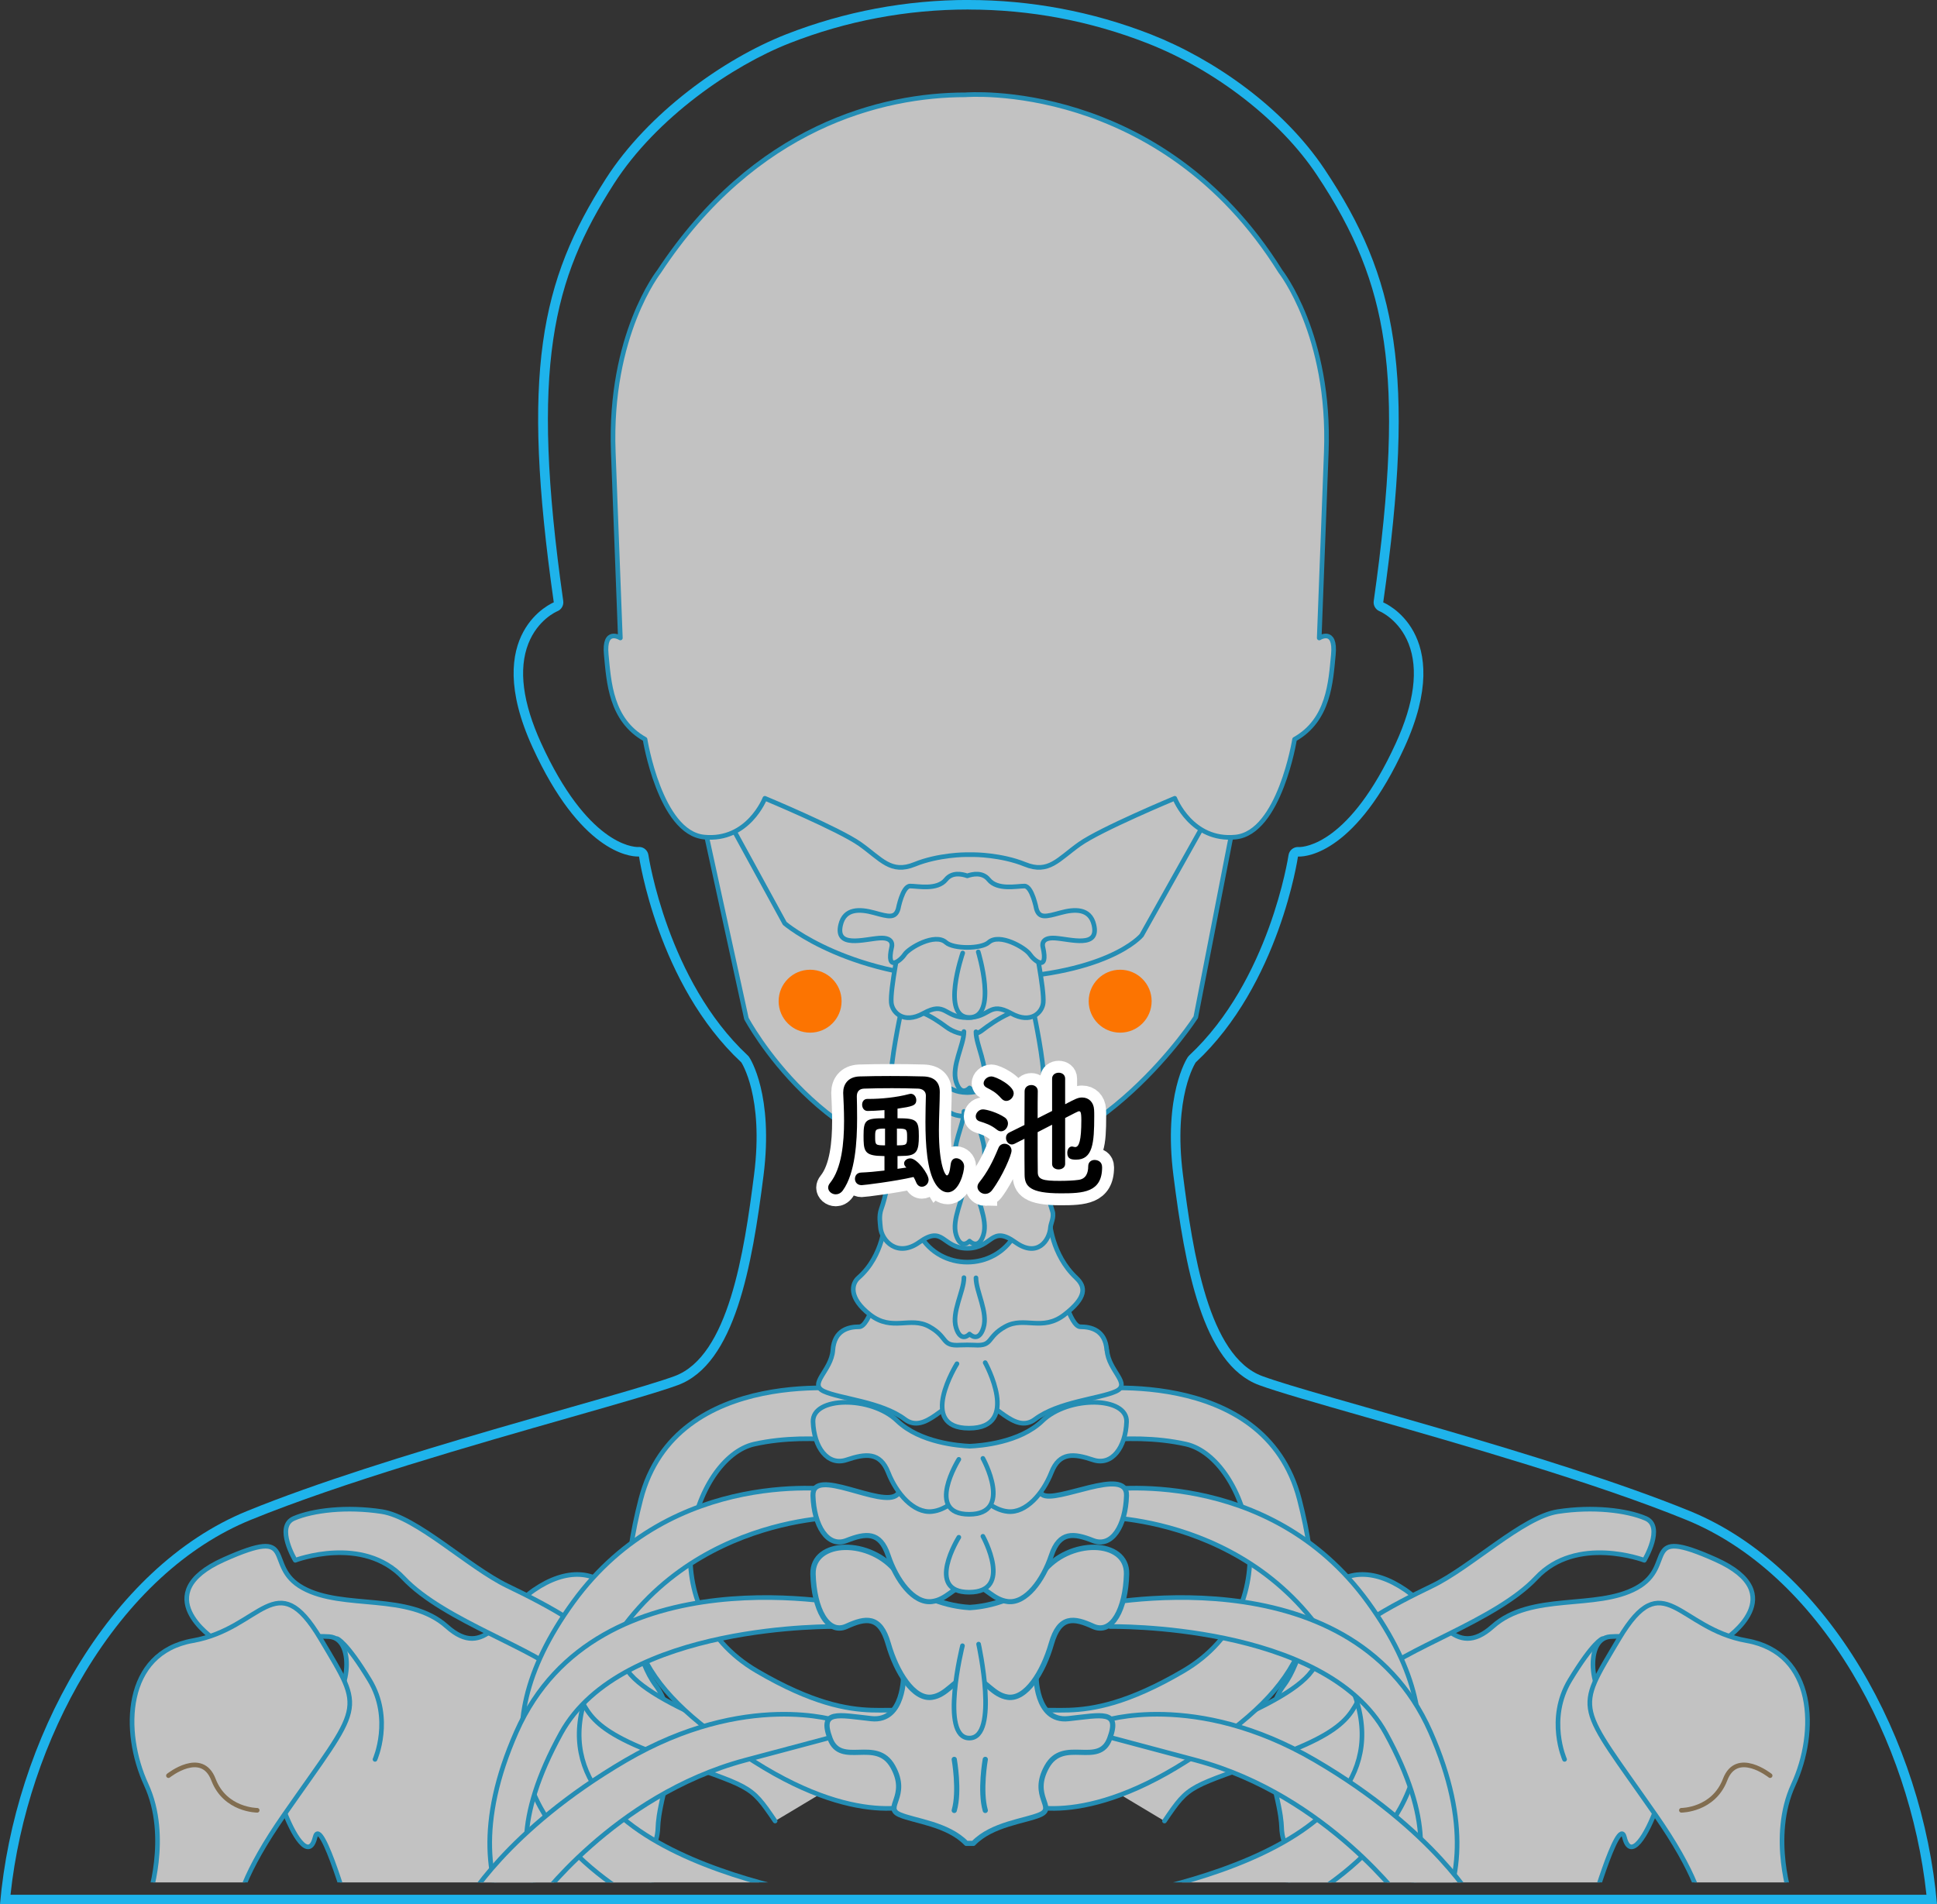 <?xml version="1.0" encoding="UTF-8"?><svg id="_イヤー_2" xmlns="http://www.w3.org/2000/svg" xmlns:xlink="http://www.w3.org/1999/xlink" viewBox="0 0 405.57 398.82"><rect x="0" y="0" width="405.57" height="398.82" fill="#333333" stroke="none"/><defs><style>.cls-1{opacity:.7;}.cls-2{fill:#fc7401;}.cls-3{fill:#1eb3eb;}.cls-4{stroke-width:1.05px;}.cls-4,.cls-5,.cls-6,.cls-7,.cls-8,.cls-9{stroke-linecap:round;stroke-linejoin:round;}.cls-4,.cls-5,.cls-6,.cls-8,.cls-9{stroke:#1eb3eb;}.cls-4,.cls-6,.cls-8,.cls-9{fill:#fff;}.cls-5,.cls-6,.cls-7{stroke-width:.97px;}.cls-5,.cls-10,.cls-7,.cls-11{fill:none;}.cls-12{clip-path:url(#clippath);}.cls-7{stroke:#a2865d;}.cls-11{stroke:#fff;stroke-width:5px;}.cls-8{stroke-width:1.13px;}.cls-9{stroke-width:1.09px;}</style><clipPath id="clippath"><rect class="cls-10" x="26.55" y="19.3" width="352.47" height="374.94"/></clipPath></defs><g id="_イヤー_1-2"><g><g class="cls-1"><g class="cls-12"><g><g><g><path class="cls-6" d="M44.74,343.19s-14.01-9.34,2.12-16.56c16.13-7.22,8.07,1.27,16.56,5.94,8.49,4.67,22.07,.85,30.14,8.07,8.07,7.22,11.46-2.97,18.25-7.64s13.16-4.25,16.98,.85c3.82,5.09,4.67,14.01,8.49,19.1,3.82,5.09,3.82,13.58,1.7,22.5-2.12,8.91-.42,6.37-2.12,11.46-1.7,5.09,.85,15.28,.85,15.28H73.61s-6.37-22.5-7.64-17.4c-1.27,5.09-4.67-.42-6.79-6.37s4.25-21.65,8.91-21.65,6.79-13.58,.85-14.01c-5.94-.42-16.56,1.7-18.68,4.25-2.12,2.55-5.52-3.82-5.52-3.82Z"/><path class="cls-5" d="M78.52,368.47s3.77-8.49-1.13-16.6c-4.91-8.11-6.79-8.68-6.79-8.68"/></g><g><path class="cls-6" d="M361.36,343.19s14.01-9.34-2.12-16.56c-16.13-7.22-8.07,1.27-16.56,5.94-8.49,4.67-22.07,.85-30.14,8.07-8.07,7.22-11.46-2.97-18.25-7.64-6.79-4.67-13.16-4.25-16.98,.85-3.82,5.09-4.67,14.01-8.49,19.1s-3.82,13.58-1.7,22.5c2.12,8.91,.42,6.37,2.12,11.46,1.7,5.09-.85,15.28-.85,15.28h64.1s6.37-22.5,7.64-17.4c1.27,5.09,4.67-.42,6.79-6.37s-4.25-21.65-8.91-21.65c-4.67,0-6.79-13.58-.85-14.01,5.94-.42,16.56,1.7,18.68,4.25,2.12,2.55,5.52-3.82,5.52-3.82Z"/><path class="cls-5" d="M327.59,368.47s-3.77-8.49,1.13-16.6c4.91-8.11,6.79-8.68,6.79-8.68"/></g></g><g><g><g><path class="cls-6" d="M176.45,372.9c-12.17-7.08-39.05-14.72-45-22.92-5.94-8.21-16.98-13.87-25.19-17.83-8.21-3.96-18.96-14.43-26.32-15.57-7.36-1.13-14.43-.28-18.4,1.42s.28,8.77,.28,8.77c0,0,14.15-5.38,22.64,3.68,8.49,9.06,28.3,15,33.96,20.94,5.66,5.94,1.7,9.62,20.38,16.41,18.68,6.79,18.11,5.66,23.49,13.58"/><path class="cls-6" d="M229.66,372.9c12.17-7.08,39.05-14.72,45-22.92,5.94-8.21,16.98-13.87,25.19-17.83,8.21-3.96,18.96-14.43,26.32-15.57,7.36-1.13,14.43-.28,18.4,1.42s-.28,8.77-.28,8.77c0,0-14.15-5.38-22.64,3.68s-28.3,15-33.96,20.94c-5.66,5.94-1.7,9.62-20.38,16.41-18.68,6.79-18.11,5.66-23.49,13.58"/></g><g><g><path class="cls-6" d="M179.72,291.12s-38.21-5.66-45.56,22.92c-7.36,28.58,.57,40.19,23.77,54.9,23.21,14.72,35.38,8.49,35.38,8.49,0,0,7.08-11.89,.57-17.26-6.51-5.38-12.17,3.4-35.38-10.19-23.21-13.58-13.3-44.71-.57-47.54,12.74-2.83,26.04,.57,26.04,.57l-4.25-11.89Z"/><path class="cls-6" d="M226.51,291.12s38.21-5.66,45.56,22.92c7.36,28.58-.57,40.19-23.77,54.9-23.21,14.72-35.38,8.49-35.38,8.49,0,0-7.08-11.89-.57-17.26,6.51-5.38,12.17,3.4,35.38-10.19,23.21-13.58,13.3-44.71,.57-47.54-12.74-2.83-26.04,.57-26.04,.57l4.25-11.89Z"/></g><g><path class="cls-6" d="M175.47,312.06s-34.53-5.38-55.47,23.49c-20.94,28.87-7.36,47.83,7.92,58.86,15.28,11.04,45.28,14.15,45.28,14.15l4.25-10.47s-69.05-8.49-54.05-44.71c15-36.22,52.92-35.66,52.92-35.66l-.85-5.66Z"/><path class="cls-6" d="M230.97,312.06s34.53-5.38,55.47,23.49c20.94,28.87,7.36,47.83-7.92,58.86-15.28,11.04-45.28,14.15-45.28,14.15l-4.25-10.47s69.05-8.49,54.05-44.71c-15-36.22-52.92-35.66-52.92-35.66l.85-5.66Z"/></g><g><path class="cls-6" d="M179.44,336.4s-54.34-12.17-71.32,26.32c-16.98,38.49,10.19,51.51,10.19,51.51l6.23-8.49s-26.91-6.6-7.08-42.73c12.74-23.21,57.73-22.36,57.73-22.36l4.25-4.25Z"/><path class="cls-6" d="M228.19,336.4s54.34-12.17,71.32,26.32c16.98,38.49-10.19,51.51-10.19,51.51l-6.23-8.49s26.91-6.6,7.08-42.73c-12.74-23.21-57.73-22.36-57.73-22.36l-4.25-4.25Z"/></g><g><path class="cls-6" d="M175.47,360.45s-19.24-6.51-44.43,8.21c-25.19,14.72-33.68,30.28-33.68,30.28h14.72s16.41-22.92,43.87-30.28l21.23-5.66-1.7-2.55Z"/><path class="cls-6" d="M230.94,360.45s19.24-6.51,44.43,8.21c25.19,14.72,33.68,30.28,33.68,30.28h-14.72s-16.41-22.92-43.87-30.28l-21.23-5.66,1.7-2.55Z"/></g></g><g><g><g><path class="cls-9" d="M223.69,359.94c-6.99,.76-6.78-9.3-6.78-9.3l-13.12-1.52h-1.46l-13.12,1.52s.21,10.06-6.78,9.3c-6.99-.76-10.89-1.9-8.63,4.18,2.26,6.07,9.66-.38,13.15,5.88,3.49,6.26-2.05,8.54,1.44,10.06,3.06,1.33,10.04,1.93,13.95,6h1.46c3.9-4.07,10.89-4.67,13.95-6,3.49-1.52-2.05-3.8,1.44-10.06,3.49-6.26,10.89,.19,13.15-5.88,2.26-6.07-1.64-4.93-8.63-4.18Z"/><path class="cls-8" d="M218.24,329.4c-4.73,6.27-12.96,7.15-15.18,7.27-2.22-.12-10.45-1-15.18-7.27-5.5-7.29-17.84-7.03-17.65,.26,.19,7.29,3.04,12.76,7.02,10.94,3.99-1.82,7.02-2.34,8.73,3.65,1.71,5.99,5.31,11.72,9.11,11.2,3.06-.42,4.64-3.54,7.02-4.06h1.89c2.39,.52,3.97,3.64,7.02,4.06,3.8,.52,7.4-5.21,9.11-11.2,1.71-5.99,4.75-5.47,8.73-3.65,3.99,1.82,6.83-3.65,7.02-10.94,.19-7.29-12.15-7.55-17.65-.26Z"/><path class="cls-4" d="M218.24,313c-15.17-11.29-12.4,1.28-14.62,1.38-2.22-.11-1.98-14.54-15.75-1.38-3.13,3-17.84-6.05-17.65,.22s3.04,10.99,7.02,9.42c3.99-1.57,7.02-2.02,8.73,3.14,1.71,5.16,5.31,10.09,9.11,9.64,3.06-.36,4.64-3.05,7.02-3.5h1.89c2.39,.44,3.97,3.13,7.02,3.5,3.8,.45,7.4-4.48,9.11-9.64,1.71-5.16,4.75-4.71,8.73-3.14,3.99,1.57,6.83-3.14,7.02-9.42,.19-6.28-14.9,1.82-17.65-.22Z"/><path class="cls-6" d="M218.24,297.58c-4.73,4.57-12.96,5.21-15.18,5.3-2.22-.09-10.45-.73-15.18-5.3-5.5-5.31-17.84-5.12-17.65,.19,.19,5.31,3.04,9.3,7.02,7.97,3.99-1.33,7.02-1.71,8.73,2.66,1.71,4.37,5.31,8.54,9.11,8.16,3.06-.31,4.64-2.58,7.02-2.96h1.89c2.39,.38,3.97,2.65,7.02,2.96,3.8,.38,7.4-3.8,9.11-8.16,1.71-4.37,4.75-3.99,8.73-2.66,3.99,1.33,6.83-2.66,7.02-7.97,.19-5.31-12.15-5.5-17.65-.19Z"/><g><path class="cls-6" d="M147.15,171.52l9.13,41.79s16.33,30.72,46.49,30.72c27.67,0,47.6-30.99,47.6-30.99l8.58-44s-17.71-9.13-53.13-9.13-58.67,11.62-58.67,11.62Z"/><path class="cls-6" d="M152.96,172.63l11.35,20.76s13.84,11.9,40.68,11.62c26.84-.28,34.04-9.13,34.04-9.13l14.11-25.18s-9.41-13.84-30.16-13.84-44.83-1.94-56.18,3.6-13.84,12.18-13.84,12.18Z"/><path class="cls-6" d="M276.22,133.61s.55-14.39,1.48-38.93c.92-24.54-9.59-37.82-9.59-37.82-25.23-40.41-65.95-37-65.96-37-17.41,0-44.11,6.58-64.15,37,0,0-10.52,13.28-9.59,37.82,.92,24.54,1.48,38.93,1.48,38.93,0,0-3.51-2.21-2.95,3.51,.55,5.72,.92,13.65,8.12,17.71,0,0,3.14,19.56,12.36,20.48,9.22,.92,12.73-8.12,12.73-8.12,0,0,15.5,6.46,19.92,9.59,4.43,3.14,6.46,6.27,11.44,4.24,4.98-2.03,10.7-2.03,10.7-2.03h1.7s5.72,0,10.7,2.03c4.98,2.03,7.01-1.11,11.44-4.24,4.43-3.14,19.92-9.59,19.92-9.59,0,0,3.51,9.04,12.73,8.12,9.22-.92,12.36-20.48,12.36-20.48,7.2-4.06,7.56-11.99,8.12-17.71,.55-5.72-2.95-3.51-2.95-3.51Z"/></g><g><path class="cls-6" d="M231.74,282.79c-.31-4.3-3.38-4.92-5.53-4.92s-4.3-8.91-4.3-8.91l-18.85,2.36-18.85-2.36s-2.15,8.91-4.3,8.91-5.23,.61-5.53,4.92c-.31,4.3-5.23,7.07-1.84,8.61,3.38,1.54,11.99,2.15,16.91,5.84,4.37,3.28,8.49-4.11,12.81-4.3h1.64c4.31,.19,8.44,7.57,12.81,4.3,4.92-3.69,13.53-4.3,16.91-5.84,3.38-1.54-1.54-4.3-1.84-8.61Z"/><path class="cls-6" d="M225.34,267.62c-5.19-4.85-5.57-11.87-5.57-11.87,0,0-4.33-5.25-6.49,1.1-.21,.62-.49,1.21-.81,1.78-4.34,7.6-15.54,7.6-19.88,0-.33-.57-.6-1.17-.81-1.78-2.16-6.35-6.49-1.1-6.49-1.1,0,0-.22,7.19-5.57,11.87-1.37,1.2-2.16,4.14,2.47,7.73,4.64,3.59,8.35,.28,12.37,2.48,4.02,2.21,2.47,4.14,6.49,3.87,.64-.04,2.32-.04,2.95,0,4.02,.28,2.47-1.66,6.49-3.87,4.02-2.21,7.73,1.1,12.37-2.48,4.64-3.59,4.54-5.8,2.47-7.73Z"/><path class="cls-6" d="M217.89,238.47c-2.34-4.36-8.16-.23-9.4,4.61-.26,1.01-1.41,4.36-3.21,5.49-1.55,.97-4.38,.83-5.65,.3-2.72-1.14-2.97-3.24-3.39-5.44-.92-4.8-7.03-8.74-9.06-4.96,0,0-.79,9.54-2.66,14.73-.53,1.47-.23,2.95-.17,3.81,.19,2.77,3.51,6.46,8.12,3.16,5.17-3.7,4.71,1.22,10.03,1.27h.07c5.32-.05,4.86-4.97,10.03-1.27,4.62,3.31,7.16-.39,7.35-3.16,.05-.74,.82-2.13,.41-3.35-1.87-5.64-2.47-15.18-2.47-15.18Z"/><path class="cls-6" d="M217.89,222.97c-2.34-4.36-8.16-.23-9.4,4.61-.26,1.01-1.41,4.36-3.21,5.49-1.55,.97-4.38,.83-5.65,.3-2.72-1.14-2.97-3.24-3.39-5.44-.92-4.8-7.03-8.74-9.06-4.96,0,0-2.34,14.46-2.06,18.53,.19,2.77,2.73,6.47,7.35,3.16,5.17-3.7,4.71,1.22,10.03,1.27h.07c5.32-.05,4.86-4.97,10.03-1.27,4.62,3.31,7.16-.39,7.35-3.16,.28-4.07-2.06-18.53-2.06-18.53Z"/><path class="cls-6" d="M216.57,212.57c-2.14-3.08-8.52,1.35-10.99,3.26-.68,.52-1.5,.81-2.35,.83h-.06c-1.84,.04-3.64-.52-5.11-1.63-2.82-2.11-7.69-5.13-9.55-2.46,0,0-2.14,10.22-1.88,13.1,.17,1.96,2.5,4.57,6.71,2.24,4.72-2.62,4.3,.86,9.16,.9h.07c4.86-.03,4.44-3.51,9.16-.9,4.22,2.34,6.54-.28,6.71-2.24,.25-2.87-1.88-13.1-1.88-13.1Z"/><path class="cls-6" d="M216.57,196.89c-2.68-3.86-8.62-5.09-14-5.2h-.07c-5.38,.11-11.32,1.35-14,5.2,0,0-2.14,10.22-1.88,13.1,.17,1.96,2.5,4.57,6.71,2.24,4.72-2.62,4.3,.86,9.16,.9h.07c4.86-.03,4.44-3.51,9.16-.9,4.22,2.34,6.54-.28,6.71-2.24,.25-2.87-1.88-13.1-1.88-13.1Z"/><path class="cls-6" d="M229.04,193.67c-.83-3.48-4.01-3.33-7.04-2.5-3.03,.83-4.39,1.21-5-.83,0,0-.91-4.77-2.5-4.77s-5.68,.91-7.5-1.36c-1.28-1.6-3.36-1.17-4.47-.78-1.11-.39-3.18-.83-4.47,.78-1.82,2.27-5.91,1.36-7.5,1.36s-2.5,4.77-2.5,4.77c-.61,2.04-1.97,1.67-5,.83-3.03-.83-6.21-.98-7.04,2.5-1.19,4.97,4.85,3.03,8.1,2.8,3.26-.23,2.58,1.89,2.58,1.89-1.21,5.3,1.82,2.88,2.73,1.51,.91-1.36,6.36-4.54,8.63-2.5,1.56,1.4,7.38,1.4,8.94,0,2.27-2.04,7.73,1.14,8.63,2.5,.91,1.36,3.94,3.79,2.73-1.51,0,0-.68-2.12,2.58-1.89,3.26,.23,9.29,2.17,8.1-2.8Z"/></g><path class="cls-6" d="M201.57,199.59s-4.65,13.5,1.4,13.5,1.86-13.73,1.86-13.73"/><path class="cls-6" d="M200.37,285.61s-8.44,13.5,2.53,13.5,3.38-13.73,3.38-13.73"/><path class="cls-6" d="M201.83,216.04c0,2.86-2.66,7.25-1.64,10.51,1.02,3.27,2.81,1.3,2.81,1.3,0,0,1.89,1.96,2.91-1.3,1.02-3.27-1.56-7.61-1.56-10.47"/><path class="cls-6" d="M201.83,232.76c0,2.86-2.66,7.25-1.64,10.51,1.02,3.27,2.81,1.3,2.81,1.3,0,0,1.89,1.96,2.91-1.3,1.02-3.27-1.56-7.61-1.56-10.47"/><path class="cls-6" d="M201.83,248.12c0,2.86-2.66,7.25-1.64,10.51,1.02,3.27,2.81,1.3,2.81,1.3,0,0,1.89,1.96,2.91-1.3,1.02-3.27-1.56-7.61-1.56-10.47"/><path class="cls-6" d="M201.83,267.58c0,2.86-2.66,7.25-1.64,10.51,1.02,3.27,2.81,1.3,2.81,1.3,0,0,1.89,1.96,2.91-1.3,1.02-3.27-1.56-7.61-1.56-10.47"/></g><path class="cls-6" d="M200.76,305.63s-7.19,11.51,2.16,11.51,2.88-11.71,2.88-11.71"/><path class="cls-6" d="M200.76,321.95s-7.19,11.51,2.16,11.51,2.88-11.71,2.88-11.71"/><path class="cls-6" d="M201.52,344.67s-4.82,19.34,1.45,19.34,1.93-19.68,1.93-19.68"/></g><g><path class="cls-9" d="M199.8,368.47s1.18,6.61,0,10.69"/><path class="cls-9" d="M206.3,368.47s-1.18,6.61,0,10.69"/></g></g></g><g><path class="cls-6" d="M31.03,397.95s4.67-13.16-.42-24.2c-5.09-11.04-4.67-27.59,9.76-30.14,14.43-2.55,17.4-16.13,26.74-.42,9.34,15.71,8.91,13.16-7.64,36.93-16.56,23.77-8.07,27.59-8.07,27.59l-20.38-9.76Z"/><path class="cls-6" d="M375.08,397.95s-4.67-13.16,.42-24.2c5.09-11.04,4.67-27.59-9.76-30.14s-17.4-16.13-26.74-.42c-9.34,15.71-8.91,13.16,7.64,36.93,16.56,23.77,8.07,27.59,8.07,27.59l20.38-9.76Z"/></g></g></g><path class="cls-7" d="M35.27,371.87s6.98-5.57,9.43,.85c2.45,6.41,9.15,6.41,9.15,6.41"/><path class="cls-7" d="M370.63,371.87s-6.98-5.57-9.43,.85c-2.45,6.41-9.15,6.41-9.15,6.41"/></g></g><path class="cls-3" d="M202.79,2c12.89,0,25.49,2.38,37.45,7.06,14.28,5.59,27.86,16.14,35.44,27.52,8.03,12.04,12.24,22.51,14.07,34.99,1.96,13.39,1.31,30.14-2.12,54.31-.13,.9,.38,1.78,1.22,2.13,.17,.07,4.12,1.78,6.09,6.81,2.09,5.35,1.19,12.36-2.69,20.84-9.65,21.13-19.16,21.74-20.22,21.74h-.05s-.02,0,0,0c-.07,0-.14-.01-.21-.01-.98,0-1.83,.72-1.98,1.71-.04,.26-3.99,26.27-20.79,41.94-.11,.11-.21,.22-.3,.35-.21,.32-5.15,7.95-3,24.85,2.41,18.9,5.97,39.44,17.94,43.85,3.89,1.43,12.04,3.76,22.36,6.71,20.21,5.78,47.9,13.69,67.07,21.51,13.42,5.48,25.43,16.54,34.72,32,8.33,13.85,13.82,30.29,15.57,46.51H2.2c1.75-16.23,7.24-32.66,15.57-46.51,9.3-15.46,21.3-26.52,34.72-32,19.17-7.83,46.86-15.74,67.07-21.51,10.32-2.95,18.47-5.28,22.36-6.71,11.97-4.41,15.54-24.94,17.94-43.85,2.15-16.9-2.78-24.54-3-24.85-.09-.13-.19-.25-.3-.35-16.8-15.66-20.75-41.68-20.79-41.94-.14-.99-.96-1.72-1.94-1.72-.07,0-.14,0-.21,.01-.02,0-.05,0-.09,0-1.05,0-10.57-.61-20.22-21.74-3.87-8.48-4.78-15.49-2.69-20.84,1.97-5.03,5.92-6.74,6.08-6.8,.85-.34,1.36-1.23,1.23-2.14-7-49.3-2.15-67.46,10.63-87.4,8.89-13.86,24.86-24.76,36.76-29.42,11.96-4.69,24.57-7.06,37.45-7.06m0-2c-12.96,0-25.93,2.4-38.18,7.2-13.21,5.18-28.94,16.53-37.71,30.2-13.79,21.51-17.77,40.59-10.93,88.76,0,0-15.46,6.24-4.46,30.33,10.01,21.92,20.27,22.9,22.04,22.9,.17,0,.27,0,.27,0,0,0,3.87,26.76,21.41,43.11,0,0,4.76,7.14,2.68,23.49-2.08,16.35-5.35,38.06-16.65,42.22s-60.36,16.35-89.5,28.25C22.6,328.35,2.97,364.63,0,398.82H405.57c-2.97-34.19-22.6-70.47-51.74-82.36-29.14-11.89-78.2-24.08-89.5-28.25-11.3-4.16-14.57-25.87-16.65-42.22-2.08-16.35,2.68-23.49,2.68-23.49,17.54-16.35,21.41-43.11,21.41-43.11,0,0,.09,0,.27,0,1.76,0,12.02-.98,22.04-22.9,11-24.08-4.46-30.33-4.46-30.33,6.84-48.17,2.9-67.94-12.26-90.69-8.64-12.96-23.16-23.09-36.38-28.27-12.26-4.8-25.22-7.2-38.18-7.2h0Z"/></g><g><g><circle class="cls-2" cx="169.62" cy="209.68" r="6.59"/><circle class="cls-2" cx="234.54" cy="209.68" r="6.59"/></g><g><g><path class="cls-11" d="M195.87,247.94c-1.77-2.79-2.1-8.22-2.1-13.05,0-1.98,.06-3.84,.09-5.4v-.06c0-.93-.75-1.41-1.62-1.44-1.77-.06-3.63-.09-5.46-.09-2.07,0-4.05,.03-5.85,.09-1.02,.03-1.53,.63-1.53,1.62,.03,1.11,.06,2.73,.06,4.59,0,4.89-.39,11.49-2.97,15.09-.42,.6-.99,.84-1.5,.84-.84,0-1.59-.63-1.59-1.41,0-.3,.12-.63,.39-.96,2.46-3.06,2.94-8.46,2.94-12.99,0-2.31-.12-4.38-.18-5.82v-.15c0-1.62,.93-3.27,3.39-3.36,2.07-.06,4.26-.09,6.45-.09,2.46,0,4.86,.03,6.96,.09,2.19,.06,3.42,1.14,3.42,3.21v.09c0,2.1-.18,5.04-.18,7.98,0,7.38,1.32,9.45,1.68,9.45,.3,0,.6-.66,.78-2.31,.12-.93,.6-1.29,1.17-1.29,.78,0,1.65,.72,1.65,1.71,0,1.17-1.02,5.43-3.45,5.43-.9,0-1.83-.63-2.55-1.77Zm-6.27-3.6c-.21-.24-.3-.48-.3-.69,0-.57,.6-1.05,1.29-1.05,1.44,0,3.84,3.27,3.84,4.47,0,.87-.72,1.47-1.41,1.47-.48,0-.93-.27-1.2-.93-.15-.39-.33-.75-.54-1.11-4.02,.93-10.44,1.71-10.86,1.71-.96,0-1.41-.66-1.41-1.32s.42-1.29,1.29-1.32c1.44-.06,3.18-.21,4.89-.42v-3.03c-.51-.03-1.02-.03-1.5-.06-2.76-.24-2.88-1.29-2.88-4.23,0-3.3,.45-3.63,4.38-3.63v-1.71c-1.5,.12-2.79,.18-3.51,.18h-.03c-.75,0-1.14-.66-1.14-1.32,0-.6,.36-1.2,1.08-1.2h.36c2.46,0,5.73-.3,8.4-1.02,.12-.03,.24-.06,.33-.06,.72,0,1.17,.66,1.17,1.32,0,1.17-.87,1.35-3.93,1.8v2.01c4.08,0,4.47,.42,4.47,3.78,0,2.88-.42,3.93-2.7,4.08-.6,.03-1.2,.03-1.77,.06v2.67c.66-.09,1.29-.18,1.86-.27l-.18-.18Zm-4.29-7.98c-2.07,0-2.07,.18-2.07,1.74,0,1.71,.06,1.77,2.07,1.77v-3.51Zm2.49,3.51c2.01,0,2.13-.09,2.13-1.59,0-1.83,0-1.92-2.13-1.92v3.51Z"/><path class="cls-11" d="M208.74,236.6c-1.32-1.05-2.37-1.35-3.66-1.77-.54-.18-.78-.6-.78-1.02,0-.69,.63-1.47,1.5-1.47,.78,0,3.06,.66,4.56,1.68,.48,.33,.69,.81,.69,1.26,0,.84-.66,1.65-1.44,1.65-.3,0-.57-.09-.87-.33Zm-2.46,13.44c-.84,0-1.62-.69-1.62-1.47,0-.3,.12-.63,.36-.93,1.68-2.1,2.82-4.26,4.05-7.26,.24-.57,.75-.84,1.26-.84,.72,0,1.47,.54,1.47,1.44s-1.89,5.37-4.05,8.25c-.42,.57-.96,.81-1.47,.81Zm3.39-19.98c-1.23-1.38-2.01-1.71-3.09-2.28-.45-.24-.63-.57-.63-.9,0-.72,.75-1.44,1.62-1.44,.99,0,4.68,1.95,4.68,3.51,0,.84-.75,1.62-1.56,1.62-.33,0-.69-.15-1.02-.51Zm10.62,5.49l-3.03,1.56c0,3.48,0,6.9,.03,8.43,.03,1.5,1.14,1.77,4.56,1.77,1.44,0,2.97-.06,3.99-.21,1.56-.21,2.01-1.47,2.01-2.85,0-.9,.66-1.32,1.32-1.32s1.59,.33,1.59,1.53c0,5.31-4.02,5.46-8.67,5.46-6.48,0-7.53-1.5-7.56-3.87-.03-1.8-.03-4.62-.03-7.56l-2.07,1.05c-.21,.09-.39,.15-.57,.15-.72,0-1.23-.69-1.23-1.38,0-.45,.21-.9,.72-1.14,0,0,1.32-.66,3.15-1.56,0-2.76,.03-5.34,.03-7.05,0-.87,.69-1.32,1.41-1.32,.66,0,1.35,.42,1.35,1.26v.03c-.03,1.29-.03,3.36-.03,5.67,1.02-.51,2.04-1.02,3.03-1.53v-6.78c0-.81,.69-1.23,1.38-1.23s1.35,.42,1.35,1.23v5.37c2.19-1.14,2.7-1.41,3.57-1.41,1.35,0,2.4,.96,2.49,2.55,.03,.39,.03,.87,.03,1.38,0,5.61-.3,9.09-3.81,9.09-1.14,0-1.83-.24-1.83-1.44,0-.66,.33-1.32,.99-1.32,.09,0,.18,.03,.3,.06,.12,.03,.27,.06,.36,.06,.81,0,1.29-1.32,1.29-5.64,0-1.83-.21-1.86-.54-1.86-.09,0-1.2,.54-2.85,1.41v9.63c0,.75-.69,1.14-1.38,1.14s-1.35-.39-1.35-1.14v-8.22Z"/></g><g><path d="M195.87,247.94c-1.77-2.79-2.1-8.22-2.1-13.05,0-1.98,.06-3.84,.09-5.4v-.06c0-.93-.75-1.41-1.62-1.44-1.77-.06-3.63-.09-5.46-.09-2.07,0-4.05,.03-5.85,.09-1.02,.03-1.53,.63-1.53,1.62,.03,1.11,.06,2.73,.06,4.59,0,4.89-.39,11.49-2.97,15.09-.42,.6-.99,.84-1.5,.84-.84,0-1.59-.63-1.59-1.41,0-.3,.12-.63,.39-.96,2.46-3.06,2.94-8.46,2.94-12.99,0-2.31-.12-4.38-.18-5.82v-.15c0-1.62,.93-3.27,3.39-3.36,2.07-.06,4.26-.09,6.45-.09,2.46,0,4.86,.03,6.96,.09,2.19,.06,3.42,1.14,3.42,3.21v.09c0,2.1-.18,5.04-.18,7.98,0,7.38,1.32,9.45,1.68,9.45,.3,0,.6-.66,.78-2.31,.12-.93,.6-1.29,1.17-1.29,.78,0,1.65,.72,1.65,1.71,0,1.17-1.02,5.43-3.45,5.43-.9,0-1.83-.63-2.55-1.77Zm-6.27-3.6c-.21-.24-.3-.48-.3-.69,0-.57,.6-1.05,1.29-1.05,1.44,0,3.84,3.27,3.84,4.47,0,.87-.72,1.47-1.41,1.47-.48,0-.93-.27-1.2-.93-.15-.39-.33-.75-.54-1.11-4.02,.93-10.44,1.71-10.86,1.71-.96,0-1.41-.66-1.41-1.32s.42-1.29,1.29-1.32c1.44-.06,3.18-.21,4.89-.42v-3.03c-.51-.03-1.02-.03-1.5-.06-2.76-.24-2.88-1.29-2.88-4.23,0-3.3,.45-3.63,4.38-3.63v-1.71c-1.5,.12-2.79,.18-3.51,.18h-.03c-.75,0-1.14-.66-1.14-1.32,0-.6,.36-1.2,1.08-1.2h.36c2.46,0,5.73-.3,8.4-1.02,.12-.03,.24-.06,.33-.06,.72,0,1.17,.66,1.17,1.32,0,1.17-.87,1.35-3.93,1.8v2.01c4.08,0,4.47,.42,4.47,3.78,0,2.88-.42,3.93-2.7,4.08-.6,.03-1.2,.03-1.77,.06v2.67c.66-.09,1.29-.18,1.86-.27l-.18-.18Zm-4.29-7.98c-2.07,0-2.07,.18-2.07,1.74,0,1.71,.06,1.77,2.07,1.77v-3.51Zm2.49,3.51c2.01,0,2.13-.09,2.13-1.59,0-1.83,0-1.92-2.13-1.92v3.51Z"/><path d="M208.74,236.6c-1.32-1.05-2.37-1.35-3.66-1.77-.54-.18-.78-.6-.78-1.02,0-.69,.63-1.47,1.5-1.47,.78,0,3.06,.66,4.56,1.68,.48,.33,.69,.81,.69,1.26,0,.84-.66,1.65-1.44,1.65-.3,0-.57-.09-.87-.33Zm-2.46,13.44c-.84,0-1.62-.69-1.62-1.47,0-.3,.12-.63,.36-.93,1.68-2.1,2.82-4.26,4.05-7.26,.24-.57,.75-.84,1.26-.84,.72,0,1.47,.54,1.47,1.44s-1.89,5.37-4.05,8.25c-.42,.57-.96,.81-1.47,.81Zm3.39-19.98c-1.23-1.38-2.01-1.71-3.09-2.28-.45-.24-.63-.57-.63-.9,0-.72,.75-1.44,1.62-1.44,.99,0,4.68,1.95,4.68,3.51,0,.84-.75,1.62-1.56,1.62-.33,0-.69-.15-1.02-.51Zm10.62,5.49l-3.03,1.56c0,3.48,0,6.9,.03,8.43,.03,1.5,1.14,1.77,4.56,1.77,1.44,0,2.97-.06,3.99-.21,1.56-.21,2.01-1.47,2.01-2.85,0-.9,.66-1.32,1.32-1.32s1.59,.33,1.59,1.53c0,5.31-4.02,5.46-8.67,5.46-6.48,0-7.53-1.5-7.56-3.87-.03-1.8-.03-4.62-.03-7.56l-2.07,1.05c-.21,.09-.39,.15-.57,.15-.72,0-1.23-.69-1.23-1.38,0-.45,.21-.9,.72-1.14,0,0,1.32-.66,3.15-1.56,0-2.76,.03-5.34,.03-7.05,0-.87,.69-1.32,1.41-1.32,.66,0,1.35,.42,1.35,1.26v.03c-.03,1.29-.03,3.36-.03,5.67,1.02-.51,2.04-1.02,3.03-1.53v-6.78c0-.81,.69-1.23,1.38-1.23s1.35,.42,1.35,1.23v5.37c2.19-1.14,2.7-1.41,3.57-1.41,1.35,0,2.4,.96,2.49,2.55,.03,.39,.03,.87,.03,1.38,0,5.61-.3,9.09-3.81,9.09-1.14,0-1.83-.24-1.83-1.44,0-.66,.33-1.32,.99-1.32,.09,0,.18,.03,.3,.06,.12,.03,.27,.06,.36,.06,.81,0,1.29-1.32,1.29-5.64,0-1.83-.21-1.86-.54-1.86-.09,0-1.2,.54-2.85,1.41v9.63c0,.75-.69,1.14-1.38,1.14s-1.35-.39-1.35-1.14v-8.22Z"/></g></g></g></g></svg>